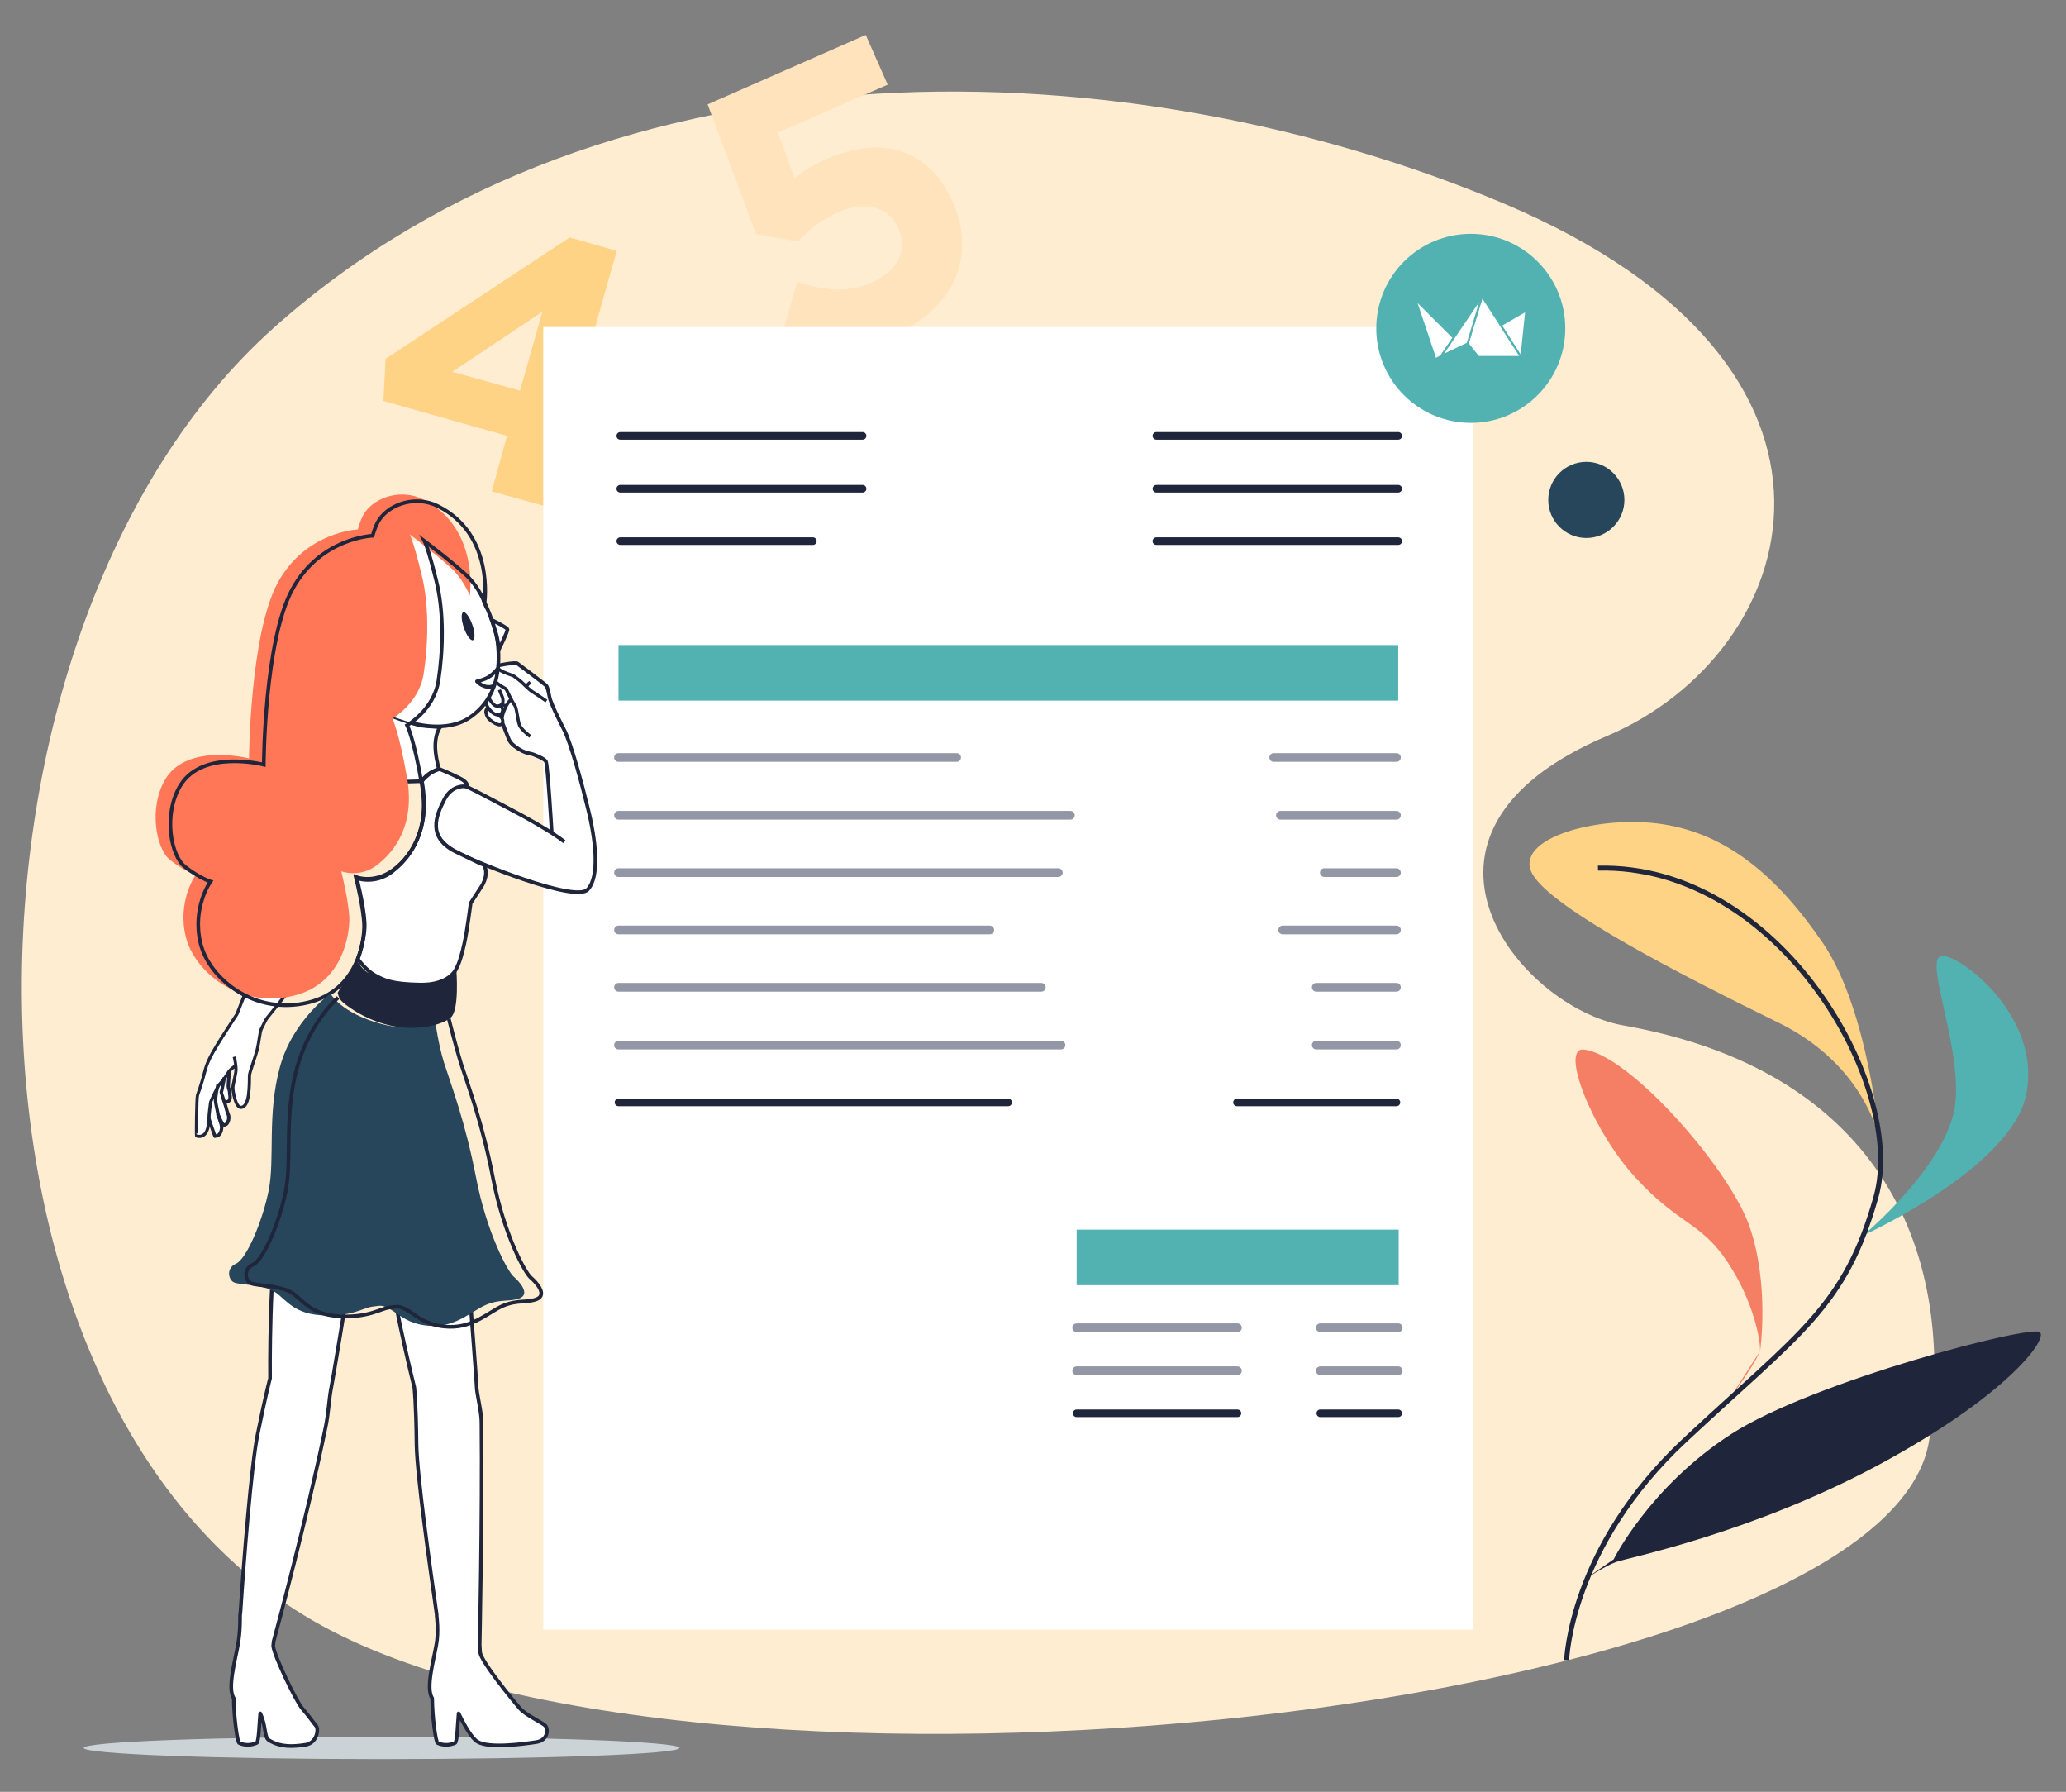 <?xml version="1.0" encoding="utf-8"?>
<!-- Generator: Adobe Illustrator 25.2.1, SVG Export Plug-In . SVG Version: 6.00 Build 0)  -->
<svg version="1.1" id="Calque_1" xmlns="http://www.w3.org/2000/svg" xmlns:xlink="http://www.w3.org/1999/xlink" x="0px" y="0px"
	 viewBox="0 0 461.3 400" style="enable-background:new 0 0 461.3 400;" xml:space="preserve">
<rect x="0" y="0" width="461.3" height="400" fill="#808080" stroke="none"/>
<style type="text/css">
	.st0{fill:#CCD3D6;}
	.st1{fill:#FFEDD2;}
	.st2{fill:#FFD385;}
	.st3{fill:#FFE3BD;}
	.st4{fill:#52B2B2;}
	.st5{fill:#1F253A;}
	.st6{fill:#F47F64;}
	.st7{fill:none;stroke:#1F253A;stroke-width:1.106;stroke-miterlimit:10;}
	.st8{fill:#FFFFFF;}
	.st9{fill:none;stroke:#1F253A;stroke-width:1.694;stroke-linecap:round;stroke-miterlimit:10;}
	.st10{fill:none;stroke:#9397A5;stroke-width:1.94;stroke-linecap:round;stroke-miterlimit:10;}
	.st11{fill:none;stroke:#1F253A;stroke-width:0.7;stroke-miterlimit:10;}
	.st12{fill:none;stroke:#1F253A;stroke-width:0.758;stroke-miterlimit:10;}
	.st13{fill:#FFFFFF;stroke:#1F253A;stroke-width:0.818;stroke-linejoin:round;stroke-miterlimit:10;}
	.st14{fill:none;stroke:#1F253A;stroke-width:0.818;stroke-miterlimit:10;}
	.st15{fill:none;stroke:#1F253A;stroke-width:0.716;stroke-miterlimit:10;}
	.st16{fill:#FFFFFF;stroke:#1F253A;stroke-width:0.819;stroke-miterlimit:10;}
	.st17{fill:#FF7757;}
	.st18{fill:#27465B;}
	.st19{fill:none;stroke:#1F253A;stroke-width:0.819;stroke-linecap:round;stroke-linejoin:round;stroke-miterlimit:10;}
	.st20{fill:#FFFFFF;stroke:#52B2B2;stroke-width:0.46;stroke-linejoin:round;stroke-miterlimit:10;}
</style>
<ellipse class="st0" cx="85.2" cy="390.2" rx="66.5" ry="2.5"/>
<path id="Tracé_806_1_" class="st1" d="M335.7,45.4C253,10.5,136.5,5.8,61.1,73.2s-77.4,238.8,8.8,288.6s352.2,20.6,360.9-40.6
	c6.2-44.1-12.9-82.5-68.4-92.3c-23.1-4.1-55-42.8-3.6-64.6C402.3,145.9,422.6,82.1,335.7,45.4z"/>
<path class="st2" d="M113.2,97.3l-27.6-7.8l0.5-9.4L127.2,53l10.5,3l-9.8,34.7l7.6,2.1l-2.8,10.1l-7.6-2.1l-3.4,12.2l-11.9-3.3
	L113.2,97.3z M116.1,87.2l5-17.6L101,83L116.1,87.2z"/>
<path class="st3" d="M174.4,75.4l3.6-12.5c6.1,2,11.4,2.5,16.5,0.2c5.9-2.6,8.3-7.1,6-12.3c-2.2-4.9-7.6-6-13.6-3.3
	c-3.6,1.6-6.5,4-8.7,6.4l-9.4-1.6l-10.8-29l35.3-15.5l4.9,11.1l-24.5,10.7l3.7,10.2c2-1.6,3.9-2.9,7.1-4.3
	c11.2-4.9,22.5-3.4,28.3,9.7c5.3,12.2,0.1,23.7-13.1,29.5C190.5,78.6,182.4,78.3,174.4,75.4z"/>
<g>
	<g>
		<g>
			<g id="vegetation_1_">
				<path class="st4" d="M416,275.8c0,0,19.2-16,20.6-29.6c1.4-13.7-8-34-2.4-32.8c5.5,1.2,21.6,14.6,18.2,31S416,275.8,416,275.8"
					/>
				<path class="st5" d="M353.5,352.8c0,0,4.8-3.2,7.3-4.1c2.5-0.9,30.2-6.4,58.5-21.6c28.3-15.2,37.9-27.9,36.2-29.7
					s-50.6,10.9-68.9,22.7s-26.3,28-26.3,28"/>
				<path class="st6" d="M386,312.5c0,0,7-9.4,7-11.3c0-1.9-1.3-10.5-7.3-19.5c-6-9-10.8-8.2-20.5-18.8
					c-9.8-10.6-16.9-29.1-11.6-28.6c10,1,32.1,26,36.9,39.1c4.7,13.1,2.5,28.2,2.5,28.2"/>
			</g>
			<g>
				<path class="st2" d="M419.7,254.7c0,0-2.8-16.8-22.8-26.5c-20-9.8-50.6-25.3-54.8-33.2c-4.2-7.9,15-13.2,29.2-11
					c14.2,2.2,25.4,11.4,35.7,26.5C417.3,225.6,419.7,254.7,419.7,254.7"/>
			</g>
			<path class="st7" d="M349.8,370.6c0,0,0.7-25.1,26.4-49.1c25.7-24,35.8-29.7,42.7-54.4c6.8-24.7-21.6-74.3-62.1-73.3"/>
		</g>
	</g>
</g>
<rect x="121.3" y="73" class="st8" width="207.7" height="290.8"/>
<rect x="138.1" y="144" class="st4" width="174.1" height="12.4"/>
<rect x="240.4" y="274.5" class="st4" width="71.9" height="12.4"/>
<line class="st9" x1="312.2" y1="120.8" x2="258.2" y2="120.8"/>
<line class="st9" x1="312.2" y1="109.1" x2="258.2" y2="109.1"/>
<line class="st9" x1="312.2" y1="97.3" x2="258.2" y2="97.3"/>
<line class="st9" x1="181.5" y1="120.8" x2="138.5" y2="120.8"/>
<line class="st9" x1="192.6" y1="109.1" x2="138.5" y2="109.1"/>
<line class="st9" x1="192.6" y1="97.3" x2="138.5" y2="97.3"/>
<line class="st9" x1="276.3" y1="315.5" x2="240.4" y2="315.5"/>
<line class="st10" x1="276.3" y1="306" x2="240.4" y2="306"/>
<line class="st10" x1="276.3" y1="296.4" x2="240.4" y2="296.4"/>
<line class="st9" x1="312.2" y1="315.5" x2="294.8" y2="315.5"/>
<line class="st10" x1="312.2" y1="306" x2="294.8" y2="306"/>
<line class="st10" x1="312.2" y1="296.4" x2="294.8" y2="296.4"/>
<g>
	<line class="st10" x1="239" y1="182" x2="138.1" y2="182"/>
	<line class="st10" x1="311.8" y1="182" x2="285.9" y2="182"/>
	<line class="st10" x1="213.6" y1="169.1" x2="138.1" y2="169.1"/>
	<line class="st10" x1="311.8" y1="169.1" x2="284.4" y2="169.1"/>
	<line class="st10" x1="236.3" y1="194.8" x2="138.1" y2="194.8"/>
	<line class="st10" x1="311.8" y1="194.8" x2="295.7" y2="194.8"/>
	<line class="st10" x1="221" y1="207.6" x2="138.1" y2="207.6"/>
	<line class="st10" x1="311.8" y1="207.6" x2="286.4" y2="207.6"/>
	<line class="st10" x1="232.5" y1="220.4" x2="138.1" y2="220.4"/>
	<line class="st10" x1="311.8" y1="220.4" x2="293.9" y2="220.4"/>
	<line class="st10" x1="236.9" y1="233.3" x2="138.1" y2="233.3"/>
	<line class="st10" x1="311.8" y1="233.3" x2="293.9" y2="233.3"/>
	<line class="st9" x1="225.1" y1="246.1" x2="138.1" y2="246.1"/>
	<line class="st9" x1="311.8" y1="246.1" x2="276.2" y2="246.1"/>
</g>
<g>
	<g>
		<g>
			<path class="st5" d="M59,228.8"/>
			<path class="st8" d="M55.5,244.2c0.2-1.5,0.2-3.6,0.1-4.2c-0.1-0.6,1.5-4.3,1.9-6.1c0.4-1.8,0.5-3.4,0.8-4.2
				c0.1-0.3,0.6-1.4,0.6-1.4l12.2-15.7l-11-4.7l-7.2,18.3c0,0-2.9,4.3-4.3,6.7c-1.4,2.3-2.4,4.1-2.9,6.2c-0.5,2.1-1.4,4.6-1.6,5.2
				s-0.4,9.1-0.2,9.1c0.1,0,2.4,0.9,2.7-3.1c0-0.2,0-0.4,0-0.6c0.6,1.7,1.4,4.1,1.5,4c0-0.1,0.2-0.2,0.2-0.2s0.3,0,0.6-0.3
				c0.3-0.3,0.8-1.2,0.5-2.3c-0.3-0.9-0.6-1.8-0.6-2c0.5,1,1,2,1.2,2.1c0.3,0.1,0.8-0.2,1-0.7c0.4-1.1-0.1-1.8-0.3-2.7
				c-0.1-0.4-0.3-1-0.5-1.7l0,0c0,0,0.3,0.2,0.7,0c0.6-0.3,0.5-1.2,0.4-1.7c-0.1-0.6-0.3-1.1-0.3-1.4c0-0.3,0.2-3.7,0.2-3.7
				c0.6-0.8,1.3-1.1,1.3-1.1l0-0.1c0.1,0.5,0.1,0.5,0.1,0.8c0,1.1-0.7,3.2-0.7,4.1c0,0.8,0.6,4.3,1.7,4.4
				C54.8,247.2,55.3,245.7,55.5,244.2z"/>
		</g>
		<g>
			<path class="st11" d="M52.5,238c0,0-1.1,0.6-1.7,1.7s-2,2.6-2,2.6s-1.8,3.5-1.8,3.9c0,0.4-0.3,1.7-0.4,4.3
				c-0.3,4-2.6,3.1-2.7,3.1c-0.1,0,0-8.5,0.2-9.1s1.1-3.1,1.6-5.2s1.5-3.9,2.9-6.2c1.4-2.3,4.3-6.7,4.3-6.7l7.2-18.3l11,4.7
				c-0.8,1.2-11.5,14.5-11.5,14.5c-0.2,0.2-0.9,1.7-1.3,2.5c-0.3,0.8-0.4,2.4-0.8,4.2c-0.4,1.8-1.8,5.4-1.8,6.1c0,0.6,0,2.7-0.2,4.2
				c-0.2,1.5-0.7,3-1.8,2.9c-1.1-0.1-1.7-3.5-1.7-4.4c0-0.8,0.7-2.9,0.7-4.1s-0.4-2.8-0.4-2.8"/>
			<path class="st12" d="M46.6,249.6c0,0,1.4,4.3,1.5,4.2c0-0.1,0.2-0.2,0.2-0.2s0.3,0,0.6-0.3c0.3-0.3,0.8-1.2,0.5-2.3
				c-0.3-1-0.7-2.1-0.7-2.1s-0.1-0.7-0.3-1.6c-0.2-0.8-0.3-1.7-0.3-1.7s0.1-1.1,0.2-1.8c0.2-0.7,0.4-1.8,0.4-1.8"/>
			<path class="st12" d="M50.1,240.5c0,0-0.6,3.2-0.7,3.4c0,0.1,1,2.9,1.2,3.8c0.2,0.9,0.8,1.5,0.3,2.7c-0.2,0.6-0.7,0.8-1,0.7
				c-0.3-0.1-1.3-2.4-1.3-2.4"/>
			<path class="st12" d="M51.2,239.1c0,0-0.3,3.5-0.2,3.7s0.3,0.8,0.3,1.4c0.1,0.6,0.2,1.4-0.4,1.7c-0.4,0.2-0.7,0-0.7,0"/>
		</g>
	</g>
	<path class="st13" d="M99.9,241.3c0,0,0.5,1.9,1.3,4.2c0.4,1.3,0.8,2.5,0.9,4.1c1,16.9,4.2,57,4.3,59.6c0,2,1.1,5.6,1.1,8.4
		c0.2,21.2-0.4,49.6-0.4,49.6l0.1,1.6c0.1,2,7.5,11,8.9,12.6c1.4,1.6,5.2,3.2,5.7,3.9c0.6,0.7,0.6,3.2-2.1,3.6
		c-2.7,0.4-10.5,1.5-13.1-0.1c-1.2-0.7-2.8-3.4-4.2-6.3c-0.2,2-0.3,6.4-0.8,6.6c-1.2,0.5-2.6,0.6-3.9,0c-0.4-0.2-1.2-5.9-1.2-10
		c-1.5-2.2,0.4-8.8,0.9-11.8c0.6-3,0.1-6.6,0.1-6.6l0-0.3c-1.6-11.2-4.4-31.2-4.5-37.9c-0.1-9.6-0.5-12.8-0.5-12.8
		s-5.9-23.5-6.7-35.9c-0.6-9.2-1.4-17.1-1.4-22.8"/>
	<path class="st13" d="M84,248.8c0,0-9.4,58.1-10.1,61.3c-0.4,2-0.6,5.7-1.2,8.5c-4.3,20.8-10.9,45.2-11.6,47.8l-0.1,1
		c0.1,2,5.1,12.4,6.5,14c1.4,1.6,2.5,3.2,3.1,3.9c0.6,0.7,0.2,3.8-2.4,4.2c-2.7,0.4-5.5,0.6-8.1-1c-1.2-0.7-0.6-3.1-2-6
		c-0.2,2-0.3,6.4-0.8,6.6c-1.2,0.5-2.6,0.6-3.9,0c-0.4-0.2-1.2-5.9-1.2-10c-1.5-2.2,0.4-8.8,0.9-11.8c0.6-3,0.5-6.6,0.5-6.6l0.1-0.9
		c0.7-10.9,2.4-32.6,3.8-39.5c1.9-9.4,2.8-12.6,2.8-12.6s-0.3-25.2,2.2-37.4c2.5-12.2,0-29.9,5-32.7"/>
	<g>
		<path class="st8" d="M121.7,169.8c0,0-1.4-0.8-2.1-1.1c-0.5-0.2-1.8-0.5-2.5-0.8c-0.7-0.3-1-0.5-1.9-1.1s-1.5-1.8-1.8-2.5
			s-1.1-2.9-1.1-2.9s-0.3,0.4-0.7,0.4c-0.4,0-1.1-0.4-1.7-0.8c-0.5-0.4-0.9-0.8-1.1-1.1c-0.1-0.3-0.2-0.8-0.2-1.1
			c0-0.3,0.5-0.7,0.5-0.7s-0.6-1-0.6-1.6s0.5-0.8,0.5-0.8s-0.1-0.4-0.3-1.2c-0.2-0.8,0.1-1.1,0.4-1.5c0.4-0.4,1.5-0.8,1.5-0.8
			l-0.4-0.5c0,0-0.8,0.3-1.4,0.3c-0.6,0-0.9-0.2-1.3-0.7s-0.2-0.7,0.2-1.1s1.7-0.9,1.7-0.9s0-0.2,0.2-0.6c0.2-0.4,0.4-0.4,0.6-0.4
			c0.2,0,0.7,0.5,0.7,0.5s3.7-0.7,4.3-0.7c0.6,0,1.1,0.5,1.4,0.7c0.2,0.2,5.2,4,5.5,4.3c0.3,0.3,0.6,1.6,0.8,2.8s3.1,7.2,3.1,7.2
			s4.3,11.9,5.6,19.1c1.3,7.1,2.1,11.2,0.9,14.5c-1.3,3.2-3.6,2.7-5.8,2.4s-16-4.7-21.1-7.1c-5.1-2.4-7.9-3.2-8.3-7.9
			s3.9-8.4,5.7-8.4s9.5,4.3,11.3,5.3c1.8,1,8.9,5.1,8.9,5.1s-0.7-9.3-0.8-11s-0.4-4.3-0.4-4.7S121.7,169.8,121.7,169.8z"/>
		<path class="st14" d="M110.8,148.7c0.4-0.2,4.3-0.9,4.7-0.6c0.4,0.3,6.3,4.7,6.5,5c0.2,0.3,0.4,0.9,0.7,2.5s3.1,7,3.1,7l0.1,0.2
			c1.6,3,4.2,12.9,5.3,17.4c1.8,7.1,2.8,15.5,0,18.4c-2.8,2.9-25.1-6.1-29.3-8.4c-4.2-2.2-5.4-5-4.3-8.9c1.5-5.3,5.1-6.1,5.9-5.9
			c0.8,0.1,5,2.4,9.2,4.6c4.1,2.1,10.7,5.8,13.3,7.9"/>
		<path class="st15" d="M122,156.5c0,0-2.3-1.6-3-2s-2.1-1.8-2.3-2c-0.2-0.3-1.9-1.5-2-1.6c-0.1-0.1-2.1-0.7-2.9-1.2
			c-0.8-0.5-1.2-1.6-1.8-1.3s-1.2,2.1,0.1,3.3c1.3,1.3,2.9,2.1,2.9,2.1s1.4,3,1.9,3.6c0.5,0.6,0.7,3.5,1.1,4.5
			c0.4,1,2.4,2.5,2.4,2.5"/>
		<path class="st15" d="M110.6,152.2c0,0-1.7,0.4-1.8,1.5c-0.2,1.1,0.4,2.3,0.7,2.7c0.4,0.5,0.9,1.4,1.8,1.2s1.2-0.8,0.9-1.9
			c-0.4-1-0.7-1.7-0.7-1.7"/>
		<path class="st15" d="M109,155.6c0,0-0.7,0.4-0.5,1.2c0.1,0.8,0.8,1.7,1.4,2.2c0.6,0.6,1.7,0.8,2,0.4c0.3-0.4,0.5-1,0.2-1.4
			c-0.3-0.4-0.5-0.6-0.5-0.6"/>
		<path class="st15" d="M108.9,158.1c0,0-0.5,0.3-0.4,1c0.2,0.7,0.3,1.1,0.9,1.6c0.6,0.5,1.7,1.2,2.3,1.1c0.6-0.1,0.7-0.8,0.4-1.4
			c-0.3-0.5-0.9-0.8-0.9-0.8"/>
		<path class="st14" d="M112.2,161.4c0,0,1.1,2.8,1.4,3.6c0.3,0.7,0.8,1.3,2.2,2.2c1.1,0.7,2,0.9,2,0.9s1.1,0.2,1.5,0.4
			c0.4,0.2,2.2,0.8,2.6,1.5s1.3,15.9,1.3,15.9"/>
		<path class="st15" d="M114.1,156.1c0,0-0.8,0.8-1.3,2c-0.6,1.2-0.7,2.2-0.7,2.2"/>
		<path class="st15" d="M118.4,152.3c-0.4,0.3-0.7,0.7-0.7,0.7l-0.6-0.1"/>
		<path class="st15" d="M109.3,149.3c0,0-2.3,0.8-2.1,1.5c0.2,0.7,0.9,1.3,1.6,1.2c0.7,0,1.4-0.3,1.4-0.3"/>
		<line class="st15" x1="111.9" y1="157.2" x2="113" y2="157.6"/>
	</g>
	<path class="st16" d="M98,171.7c-0.2-0.8-0.9-3.4-0.8-5.6c0.1-2.6,1.1-3.8,1.1-3.8s-2.3-0.1-4-0.3c-2.9-0.4-11.8-4.1-11.8-4.1
		s0.4,3.1,0.8,7.3c0.4,4.2-0.5,9.5-0.5,9.5l11.2-0.3c0,0,1.1-1.2,1.7-1.6C96.8,172,98,171.7,98,171.7z"/>
	<path class="st8" d="M88.9,160.4c2.9,0.9,10.3,4.2,16.9-0.9c6.6-5.1,6.7-15.2,2.8-24s-10-13.2-13.6-14.2
		c-5.9-1.7-16.3-2.8-21.5,9.6c-3.3,8-2.6,15.6,1.7,21C80.1,157.7,86,159.5,88.9,160.4z"/>
	<path class="st8" d="M108.2,193.1c0.1,0.6,0.3,1.1,0.3,1.5c0.1,1.5-0.8,3-0.8,3l-2.6,4c0,0-0.8,6.2-1.4,8.9c-0.5,2.2-1,4.3-1.9,5.9
		c0,0-1.5,3.5-7.9,3.4c-6.5-0.1-8.2-1-10.2-2.1s-3.8-3.6-3.8-3.6s1.8-4.9,1.5-8.4c-0.2-3.6-1.8-9.9-1.8-9.9s4.4,1.8,9.1-2.3
		c4.8-4.1,6-10.2,6-13.5c0-3.3-0.5-5.6-0.5-5.6s0.6-0.8,1.4-1.4c0.7-0.7,2.2-1.2,2.2-1.2l0.4-0.1c0,0,5,2.2,5.3,2.5
		c0.3,0.3,0.5,0.5,0.9,1.3c0,0-3.3-0.8-5.2,2.9s-3.8,8.4,2.5,11.6c3.9,1.9,5.6,2.7,5.6,2.7L108.2,193.1z"/>
	<path class="st14" d="M108.2,193.1c0.1,0.6,0.3,1.1,0.3,1.5c0.1,1.5-0.8,3-0.8,3l-2.6,4c0,0-0.8,6.2-1.4,8.9
		c-0.5,2.2-1,4.3-1.9,5.9c0,0-1.5,3.5-7.9,3.4c-6.5-0.1-8.2-1-10.2-2.1s-3.8-3.6-3.8-3.6s1.8-4.9,1.5-8.4c-0.2-3.6-1.8-9.9-1.8-9.9
		s4.4,1.8,9.1-2.3c4.8-4.1,6-10.2,6-13.5c0-3.3-0.5-5.6-0.5-5.6s0.6-0.8,1.4-1.4c0.7-0.7,2.2-1.2,2.2-1.2l0.4-0.1c0,0,4.8,2,5.4,2.6
		c0.4,0.3,0.8,0.8,0.8,1.3c0,0-3.3-0.8-5.2,2.9s-3.8,8.4,2.5,11.6c3.9,1.9,5.6,2.7,5.6,2.7L108.2,193.1z"/>
	<path class="st17" d="M79.9,118.2c0,0-11.6,0.4-17.9,11.9c-6.2,11.5-6.4,39.2-6.4,39.2S42,165.8,37,173.8c-3.9,6.4-2.2,15.7,1,18.2
		c3.2,2.5,5.7,3.3,5.7,3.3s-4.2,5.8-2.2,13.9c2,7.9,12.1,16,24,13.1c11.2-2.7,12.5-13.9,12.5-17c0-3.6-1.8-10.8-1.8-10.8
		s4.1,1.6,8-1.4c3.9-3,8.5-8.9,6.7-19.4c-1.8-10.4-3.3-13.3-3.3-13.3s6-3.4,7-10s1.3-15.1-0.5-22.3c-1.8-7.3-2.6-8.8-2.6-8.8
		s7.9,6,10.1,8.4c2.2,2.4,3.3,5.3,3.3,5.3s2.2-15.2-10.4-21.5c-4.7-2.4-10.6-0.7-13.1,3C80.5,115.8,79.9,118.2,79.9,118.2z"/>
	<path class="st14" d="M83.2,119.6c0,0-11.6,0.4-17.9,11.9s-6.4,39.2-6.4,39.2s-13.6-3.5-18.6,4.6c-3.9,6.4-2.2,15.7,1,18.2
		c3.2,2.5,5.7,3.3,5.7,3.3s-4.2,5.8-2.2,13.9c2,7.9,12.1,16,24,13.1c11.2-2.7,12.5-13.9,12.5-17c0-3.6-1.8-10.8-1.8-10.8
		s4.1,1.6,8-1.4s8.5-8.9,6.7-19.4s-3.3-13.3-3.3-13.3s6-3.4,7-10s1.3-15.1-0.5-22.3c-1.8-7.3-2.6-8.8-2.6-8.8s7.9,6,10.1,8.4
		c2.2,2.4,3.3,5.3,3.3,5.3s2.2-15.2-10.4-21.5c-4.7-2.4-10.6-0.7-13.1,3C83.8,117.3,83.2,119.6,83.2,119.6z"/>
	<path class="st14" d="M107.9,133.9c0,0,2.9,5.7,3.3,10.3c0.4,4.6,0.1,11.5-6.2,15.9c-5.4,3.8-13.3,1.2-13.3,1.2"/>
	
		<ellipse id="oeil_11_" transform="matrix(0.945 -0.326 0.326 0.945 -39.903 41.785)" class="st5" cx="104.6" cy="139.8" rx="1" ry="3.3"/>
	<path class="st16" d="M109.8,138.4c0,0,3.5,1.7,3.5,2.1c0.1,0.4-1.9,4.5-1.9,4.5s-0.2-2.3-0.7-3.8
		C110.3,139.8,109.8,138.4,109.8,138.4z"/>
	<path class="st18" d="M73.8,221.8c0,0-8.5,6-11.3,16.4c-2.9,10.5-1.1,20.5-2.5,27.5s-5,15.4-7.3,16.4c-2.3,1-1.7,3.7-0.4,4.2
		c1.2,0.5,5.1,0.4,8.1,1.6s4.2,5.2,11.1,5.7c6.9,0.5,9.7-1.7,11.6-1.9c1.9-0.2,2-0.5,3.9,0.5c1.9,1,4.2,3.7,9.6,3.8
		c5.4,0.1,8.7-3.3,11.9-4.7c3.3-1.4,5.3-0.6,7.6-1.5c2.3-1-0.1-3.7-1.4-4.8c-1.3-1.1-6-9.7-8.4-22.1c-2.4-12.4-5.4-20.2-7.2-25.8
		c-1.2-3.9-1.9-8.9-1.9-8.9s-4.9,2.3-12,0.4C76,226.1,73.8,221.8,73.8,221.8z"/>
	<path class="st14" d="M75.5,222.7c0,0-6.3,5.3-9.2,15.7c-2.9,10.5-1.1,20.5-2.5,27.5s-5,15.4-7.3,16.4c-2.3,1-1.7,3.7-0.4,4.2
		c1.2,0.5,5.1,0.4,8.1,1.6c3,1.1,4.2,5.2,11.1,5.7c6.9,0.5,9.7-1.7,11.6-1.9s2-0.5,3.9,0.5c1.9,1,4.2,3.7,9.6,3.8
		c5.4,0.1,8.7-3.3,11.9-4.7c3.3-1.4,5.3-0.6,7.6-1.5c2.3-1-0.1-3.7-1.4-4.8c-1.3-1.1-6-9.7-8.4-22.1c-2.4-12.4-5.4-20.2-7.2-25.8
		c-1.2-3.9-2.7-9.9-2.7-9.9"/>
	<path class="st5" d="M101.9,216.6c0,0,0.7,8.8-1.2,10.5c-1.8,1.7-7.7,3.2-13.7,1.8c-6-1.4-10.2-4.8-10.8-5.5
		c-0.6-0.6-0.8-1.8-0.8-1.8s1.7-2.8,2.3-3.8c0.6-1,1.9-3.4,1.9-3.4s1,1.5,1.9,2.3c1,0.8,4.7,2.6,8.3,3.1c3.9,0.5,8,0,10.2-1.5
		c0.6-0.4,1.1-1,1.5-1.7L101.9,216.6z"/>
	<path class="st19" d="M111.1,149.3c0,0-1.2,1.6-2.7,2.2s-1.9,0.6-1.9,0.6s1.6,1.9,3.8,1l0.2-0.6"/>
</g>
<g>
	<circle class="st4" cx="328.4" cy="73.3" r="21.1"/>
	<g id="Groupe_194_1_">
		<path id="Tracé_88_2_" class="st20" d="M324.6,75.4l-2.8,4.1l-1.3,0.7L316,66.8L324.6,75.4z"/>
		<path id="Tracé_89_2_" class="st20" d="M327.7,76.7l3.2-10.6l8.8,13.6h-9.6L327.7,76.7z"/>
		<path id="Tracé_90_2_" class="st20" d="M335.1,72.6l5.7-3.3l-1.1,10.5L335.1,72.6z"/>
		<path id="Tracé_91_2_" class="st20" d="M327.7,76.7l3.2-10.6l-9.1,13.4L327.7,76.7z"/>
	</g>
</g>
<circle class="st18" cx="354.2" cy="111.6" r="8.5"/>
</svg>
